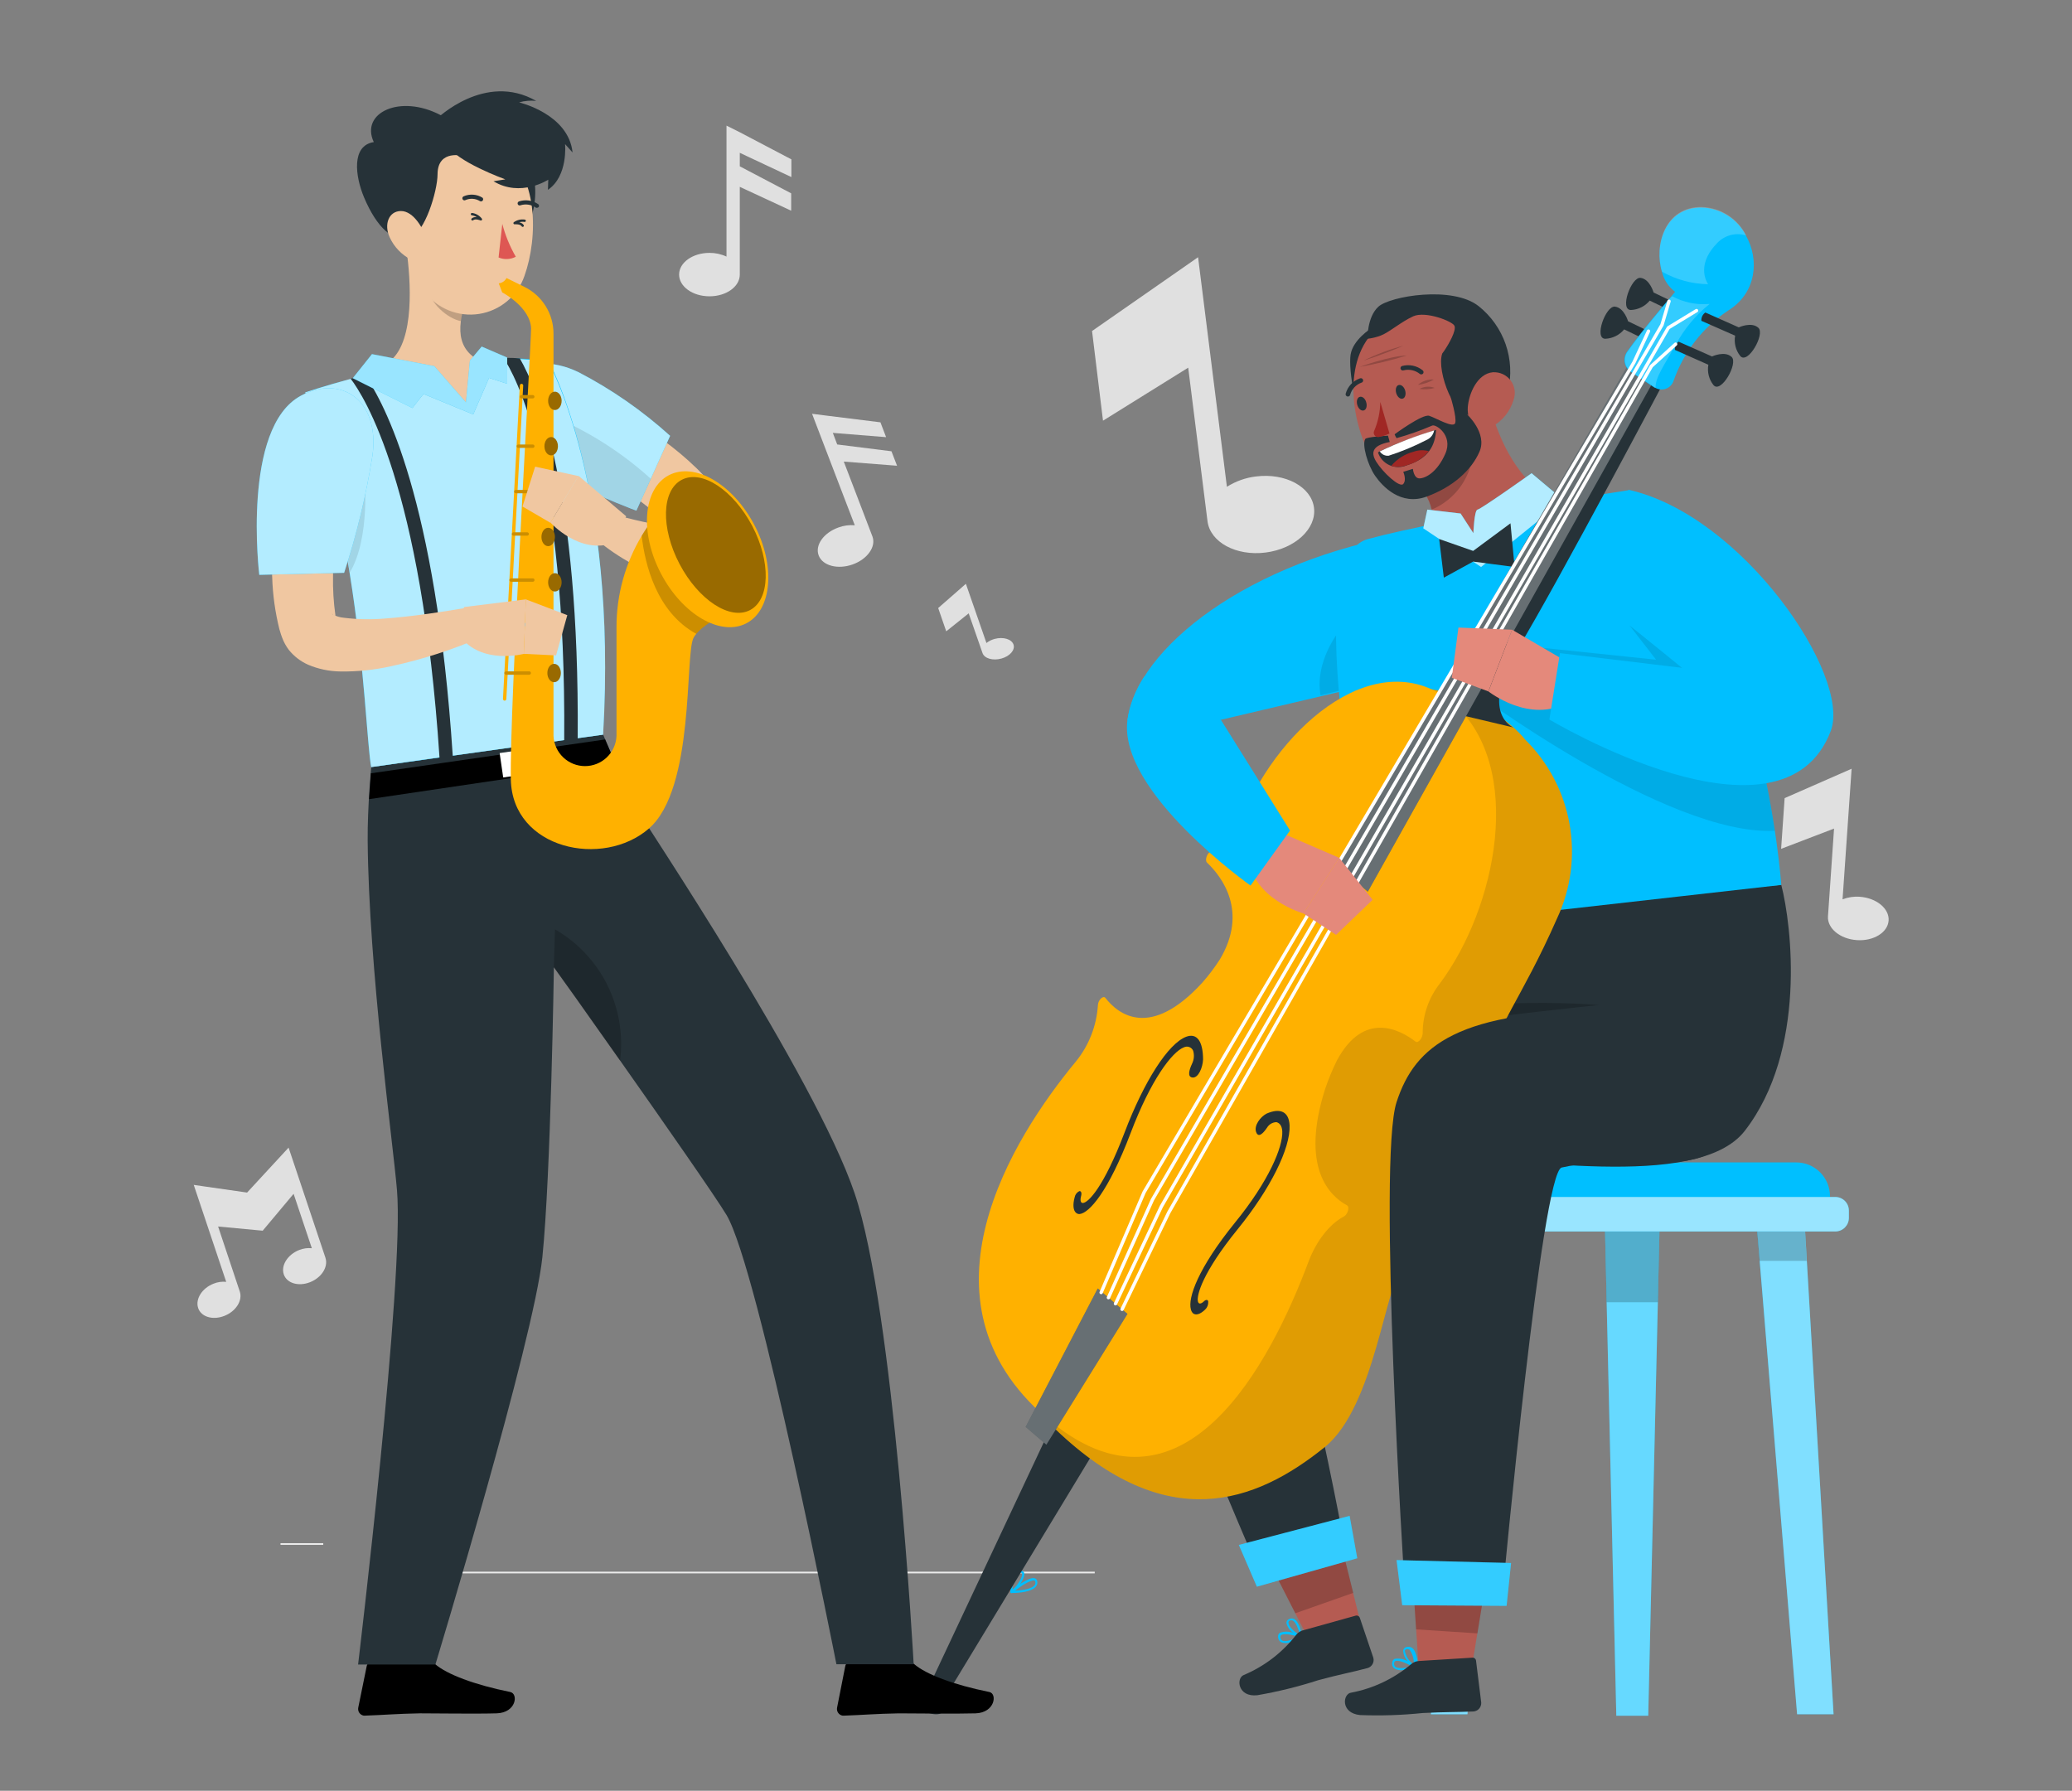 <?xml version="1.0" encoding="UTF-8"?> <svg xmlns="http://www.w3.org/2000/svg" width="140" height="121" viewBox="0 0 140 121" fill="none"><rect x="0" y="0" width="140" height="121" fill="#808080" stroke="none"/><g clip-path="url(#clip0_37_8077)"><path d="M21.841 104.271H18.953V104.385H21.841V104.271Z" fill="#EBEBEB"></path><path d="M73.969 106.197H31.229V106.311H73.969V106.197Z" fill="#EBEBEB"></path><path d="M21.993 84.995L20.344 80.066L19.499 77.543L18.986 78.099L16.696 80.58L13.829 80.169L13.09 80.061L14.013 82.815L15.284 86.613C14.995 86.583 14.704 86.625 14.432 86.735C13.655 87.037 13.188 87.77 13.387 88.378C13.587 88.986 14.383 89.218 15.16 88.913C15.938 88.608 16.403 87.878 16.203 87.27L14.737 82.874L17.75 83.157L19.838 80.665L21.07 84.341C20.781 84.312 20.49 84.353 20.218 84.46C19.44 84.765 18.973 85.498 19.173 86.103C19.373 86.709 20.168 86.944 20.946 86.638C21.724 86.333 22.191 85.603 21.991 84.995H21.993Z" fill="#E0E0E0"></path><path d="M53.472 11.964V10.768L50 8.944L49.088 8.487V17.338C48.728 17.169 48.335 17.084 47.938 17.087C46.802 17.087 45.885 17.744 45.885 18.552C45.885 19.36 46.797 20.021 47.938 20.021C49.078 20.021 49.986 19.364 49.986 18.556V12.625L53.458 14.236V13.063L49.986 11.238V10.326L53.472 11.964Z" fill="#E0E0E0"></path><path d="M63.391 41.084L64.874 39.788L65.262 39.446L66.652 43.447C66.81 43.321 66.997 43.227 67.2 43.172C67.78 43.014 68.352 43.183 68.479 43.548C68.606 43.913 68.236 44.341 67.663 44.498C67.091 44.656 66.513 44.498 66.385 44.123L65.452 41.444L63.934 42.658L63.391 41.084Z" fill="#E0E0E0"></path><path d="M120.583 53.928L124.173 52.355L125.109 51.944L124.497 60.767C124.867 60.624 125.265 60.564 125.661 60.594C126.792 60.676 127.664 61.393 127.609 62.2C127.554 63.008 126.591 63.601 125.46 63.523C124.329 63.446 123.457 62.725 123.512 61.917L123.922 55.986L120.346 57.355L120.583 53.928Z" fill="#E0E0E0"></path><path d="M73.787 22.366L79.472 18.41L80.951 17.379L82.899 32.892C83.494 32.516 84.166 32.277 84.865 32.194C86.85 31.943 88.606 32.892 88.784 34.31C88.962 35.729 87.498 37.084 85.508 37.335C83.519 37.586 81.772 36.637 81.589 35.223L80.284 24.843L74.527 28.425L73.787 22.366Z" fill="#E0E0E0"></path><path d="M68.345 107.637C68.852 107.637 69.742 107.564 70.011 107.18C70.05 107.128 70.077 107.066 70.088 107.001C70.099 106.936 70.094 106.869 70.075 106.806C70.065 106.767 70.045 106.731 70.017 106.702C69.989 106.673 69.954 106.653 69.915 106.642C69.504 106.514 68.418 107.39 68.295 107.491C68.284 107.501 68.275 107.514 68.272 107.528C68.267 107.543 68.268 107.558 68.272 107.573C68.275 107.59 68.284 107.606 68.298 107.618C68.311 107.629 68.328 107.636 68.345 107.637ZM69.856 106.793H69.888C69.902 106.798 69.916 106.807 69.926 106.819C69.937 106.831 69.944 106.845 69.947 106.861C69.961 106.902 69.965 106.946 69.958 106.99C69.951 107.033 69.933 107.073 69.906 107.107C69.755 107.313 69.262 107.45 68.573 107.482C69.007 107.153 69.614 106.765 69.856 106.793Z" fill="#00BFFF"></path><path d="M68.347 107.638C68.355 107.642 68.365 107.644 68.374 107.644C68.383 107.644 68.393 107.642 68.401 107.638C68.73 107.396 69.314 106.593 69.195 106.269C69.163 106.196 69.09 106.11 68.89 106.128C68.816 106.136 68.746 106.159 68.681 106.195C68.617 106.231 68.561 106.28 68.516 106.338C68.308 106.723 68.229 107.164 68.287 107.597C68.287 107.61 68.291 107.622 68.299 107.633C68.306 107.644 68.316 107.652 68.328 107.656L68.347 107.638ZM68.976 106.269C69.04 106.269 69.054 106.306 69.058 106.32C69.131 106.516 68.748 107.136 68.42 107.437C68.384 107.086 68.457 106.733 68.629 106.425C68.662 106.382 68.704 106.346 68.751 106.319C68.798 106.292 68.85 106.275 68.903 106.269H68.976Z" fill="#00BFFF"></path><path d="M92.092 110.306L88.674 111.273L85.23 104.507L90.194 102.65L92.092 110.306Z" fill="#B55B52"></path><path opacity="0.2" d="M90.195 102.65L85.231 104.512L87.521 109.006L91.436 107.628L90.195 102.65Z" fill="black"></path><path d="M82.493 48.636C82.493 48.636 76.138 48.969 76.179 48.658C76.809 43.813 84.314 37.873 95.277 36.048L93.229 46.108L82.493 48.636Z" fill="#00BFFF"></path><path opacity="0.1" d="M91.459 46.422L90.487 42.64C90.487 42.64 88.808 44.707 89.228 46.984L91.459 46.422Z" fill="black"></path><path d="M87.991 110.607C87.991 110.607 87.991 110.607 87.991 110.63H87.964C87.717 110.77 87.455 110.881 87.184 110.963C86.983 111.04 86.76 111.04 86.559 110.963C86.493 110.924 86.44 110.868 86.405 110.802C86.37 110.735 86.353 110.66 86.358 110.584C86.353 110.536 86.361 110.488 86.38 110.444C86.399 110.401 86.429 110.362 86.467 110.333C86.761 110.221 87.086 110.221 87.38 110.333C87.156 110.176 86.995 109.945 86.924 109.681C86.918 109.617 86.934 109.554 86.97 109.502C87.006 109.449 87.059 109.411 87.12 109.393C87.169 109.369 87.224 109.356 87.279 109.356C87.335 109.356 87.389 109.369 87.439 109.393C87.827 109.603 87.978 110.502 87.991 110.548H88.046C88.047 110.555 88.047 110.563 88.045 110.571C88.043 110.578 88.039 110.585 88.034 110.591C88.028 110.597 88.022 110.601 88.014 110.604C88.007 110.607 87.999 110.608 87.991 110.607ZM87.754 110.429H87.827C87.749 110.137 87.59 109.653 87.371 109.516C87.345 109.5 87.317 109.49 87.287 109.486C87.257 109.482 87.226 109.485 87.197 109.494H87.165C87.065 109.535 87.051 109.594 87.056 109.64C87.07 109.895 87.439 110.256 87.754 110.429ZM87.754 110.593C87.334 110.465 86.746 110.347 86.568 110.484C86.549 110.498 86.534 110.516 86.524 110.538C86.515 110.56 86.511 110.583 86.513 110.607C86.51 110.654 86.52 110.702 86.542 110.744C86.564 110.787 86.596 110.823 86.636 110.849C86.81 110.949 87.22 110.853 87.754 110.593Z" fill="#00BFFF"></path><path d="M88.125 110.137L91.592 109.17C91.65 109.152 91.712 109.158 91.765 109.185C91.819 109.212 91.86 109.259 91.88 109.316L92.792 112.012C92.832 112.156 92.813 112.31 92.741 112.44C92.668 112.571 92.547 112.668 92.404 112.71C91.191 113.03 90.579 113.121 89.065 113.531C87.721 113.965 86.349 114.304 84.958 114.544C83.622 114.695 83.508 113.372 84.046 113.176C85.447 112.585 86.671 111.642 87.6 110.438C87.736 110.281 87.921 110.175 88.125 110.137Z" fill="#263238"></path><path d="M108.412 81.603L108.553 87.817L109.21 115.931H111.368L112.021 87.817L112.162 81.603H108.412Z" fill="#00BFFF"></path><path opacity="0.4" d="M108.412 81.603L108.553 87.817L109.21 115.931H111.368L112.021 87.817L112.162 81.603H108.412Z" fill="white"></path><path opacity="0.2" d="M108.412 81.603L108.553 87.991H112.021L112.162 81.603H108.412Z" fill="black"></path><path d="M96.682 115.831L98.68 82.042H101.938L99.145 115.831H96.682Z" fill="#00BFFF"></path><path opacity="0.5" d="M99.154 115.831H96.686L98.497 85.076L98.675 82.005H101.938L101.687 85.076L99.154 115.831Z" fill="white"></path><path opacity="0.2" d="M101.938 82.005L101.687 85.195H98.497L98.675 82.005H101.938Z" fill="black"></path><path d="M121.427 115.831L118.635 82.042H121.897L123.891 115.831H121.427Z" fill="#00BFFF"></path><path opacity="0.5" d="M121.425 115.831L118.888 85.076L118.637 82.005H121.899L122.077 85.076L123.889 115.831H121.425Z" fill="white"></path><path opacity="0.2" d="M118.636 82.005L118.887 85.195H122.076L121.898 82.005H118.636Z" fill="black"></path><path d="M121.367 78.543H99.217C98.612 78.543 98.031 78.783 97.604 79.211C97.176 79.638 96.936 80.219 96.936 80.824V83.21H123.648V80.824C123.648 80.219 123.408 79.638 122.98 79.211C122.552 78.783 121.972 78.543 121.367 78.543Z" fill="#00BFFF"></path><path d="M96.568 80.878H124.007C124.513 80.878 124.924 81.288 124.924 81.795V82.292C124.924 82.799 124.513 83.209 124.007 83.209H96.568C96.062 83.209 95.651 82.799 95.651 82.292V81.795C95.651 81.288 96.062 80.878 96.568 80.878Z" fill="#00BFFF"></path><path opacity="0.6" d="M96.568 80.878H124.007C124.513 80.878 124.924 81.288 124.924 81.795V82.292C124.924 82.799 124.513 83.209 124.007 83.209H96.568C96.062 83.209 95.651 82.799 95.651 82.292V81.795C95.651 81.288 96.062 80.878 96.568 80.878Z" fill="white"></path><path d="M120.358 59.794L98.974 61.273L98.846 68.614C98.413 68.769 97.984 68.91 97.555 69.047V78.318C102.072 78.012 114.632 80.599 117.89 76.411C122.087 70.991 121.061 62.527 120.358 59.794Z" fill="#263238"></path><path d="M85.351 106.825L90.986 105.169C90.986 105.169 87.619 86.176 84.206 79.588C84.462 79.505 84.804 79.396 85.224 79.273C85.976 79.045 86.975 78.762 88.157 78.433C96.369 76.152 112.949 71.904 112.949 71.904L105.362 64.828C105.362 64.828 75.154 69.436 74.525 77.379C74.228 81.221 85.351 106.825 85.351 106.825Z" fill="#263238"></path><path d="M91.707 105.291L84.923 107.212L83.705 104.388L91.192 102.426L91.707 105.291Z" fill="#00BFFF"></path><path opacity="0.2" d="M85.219 79.272C85.972 79.044 86.971 78.761 88.153 78.432C87.916 76.502 87.911 74.285 88.842 73.158C90.689 70.904 95.444 69.586 98.149 69.107C100.43 68.705 108.018 67.911 108.018 67.911C108.018 67.911 98.149 66.967 88.062 69.91C83.079 71.365 84.047 76.238 85.219 79.272Z" fill="black"></path><path opacity="0.2" d="M91.707 105.291L84.923 107.212L83.705 104.388L91.192 102.426L91.707 105.291Z" fill="white"></path><path d="M120.355 59.795C120.355 59.795 119.169 41.792 110.035 33.123C110.035 33.123 97.667 34.994 92.415 36.427C87.164 37.859 93.227 62.857 93.227 62.857L120.355 59.795Z" fill="#00BFFF"></path><path d="M104.67 33.717L99.61 36.91L96.594 35.669C96.776 35.288 96.826 34.858 96.736 34.446C96.567 33.682 96.128 33.005 95.499 32.539L99.209 28.488L100.527 27.051C101.257 29.537 102.188 31.946 104.67 33.717Z" fill="#B55B52"></path><path opacity="0.2" d="M96.737 34.433C96.569 33.669 96.129 32.992 95.501 32.526L99.21 28.475C99.662 29.594 99.656 30.846 99.194 31.96C98.731 33.075 97.849 33.963 96.737 34.433Z" fill="black"></path><path d="M92.665 22.173C92.665 22.173 91.411 22.944 91.256 23.966C91.101 24.988 91.598 28.387 92.624 28.419C93.651 28.451 95.909 26.635 95.654 25.481C95.398 24.326 92.665 22.173 92.665 22.173Z" fill="#263238"></path><path d="M100.216 24.223C100.781 27.198 101.096 29.241 99.623 31.012C96.689 34.534 94.148 33.59 92.642 30.889C91.273 28.461 90.598 24.004 93.335 21.951C96.073 19.898 99.65 21.262 100.216 24.223Z" fill="#B55B52"></path><path opacity="0.2" d="M95.803 26.006C95.951 25.878 96.123 25.78 96.308 25.718C96.494 25.656 96.69 25.631 96.885 25.645C96.552 25.836 96.184 25.958 95.803 26.006Z" fill="black"></path><path opacity="0.2" d="M95.906 26.28C96.063 26.193 96.237 26.142 96.416 26.131C96.595 26.119 96.774 26.146 96.941 26.211C96.605 26.307 96.252 26.33 95.906 26.28Z" fill="black"></path><path opacity="0.2" d="M92.141 24.363C93 23.938 93.901 23.602 94.828 23.359C93.355 23.998 92.141 24.363 92.141 24.363Z" fill="black"></path><path opacity="0.2" d="M91.861 24.793C91.861 24.793 93.919 24.044 95.055 24.021C94.008 24.346 92.941 24.604 91.861 24.793Z" fill="black"></path><path d="M94.945 26.394C95.013 26.645 94.945 26.891 94.771 26.937C94.598 26.982 94.411 26.809 94.338 26.558C94.265 26.307 94.338 26.056 94.511 26.015C94.684 25.974 94.871 26.138 94.945 26.394Z" fill="#263238"></path><path d="M92.314 27.192C92.387 27.447 92.314 27.689 92.14 27.735C91.967 27.78 91.78 27.611 91.707 27.356C91.634 27.1 91.707 26.859 91.88 26.813C92.054 26.767 92.254 26.941 92.314 27.192Z" fill="#263238"></path><path d="M96.092 25.285C96.116 25.274 96.138 25.259 96.156 25.239C96.18 25.206 96.19 25.164 96.184 25.123C96.178 25.082 96.156 25.046 96.124 25.02C95.931 24.865 95.703 24.758 95.46 24.708C95.218 24.658 94.966 24.666 94.728 24.733C94.709 24.739 94.691 24.75 94.676 24.763C94.661 24.777 94.649 24.793 94.641 24.812C94.632 24.83 94.627 24.85 94.627 24.87C94.626 24.89 94.629 24.91 94.636 24.929C94.65 24.968 94.678 24.999 94.715 25.017C94.752 25.035 94.794 25.038 94.833 25.025C95.023 24.976 95.222 24.973 95.413 25.015C95.605 25.057 95.784 25.143 95.937 25.267C95.959 25.283 95.985 25.293 96.012 25.296C96.039 25.299 96.067 25.295 96.092 25.285Z" fill="#263238"></path><path d="M91.123 26.786C91.146 26.779 91.168 26.767 91.186 26.749C91.203 26.732 91.216 26.71 91.223 26.686C91.274 26.498 91.37 26.325 91.501 26.181C91.633 26.038 91.797 25.927 91.98 25.86C92.001 25.856 92.021 25.847 92.039 25.835C92.057 25.823 92.072 25.807 92.083 25.788C92.094 25.77 92.101 25.75 92.104 25.728C92.107 25.707 92.105 25.685 92.099 25.664C92.093 25.644 92.083 25.624 92.069 25.608C92.055 25.591 92.038 25.578 92.019 25.569C91.999 25.559 91.978 25.554 91.957 25.553C91.935 25.552 91.914 25.556 91.894 25.564C91.661 25.645 91.451 25.78 91.283 25.96C91.115 26.14 90.992 26.357 90.926 26.595C90.918 26.622 90.918 26.65 90.925 26.678C90.932 26.705 90.947 26.73 90.967 26.75C90.987 26.769 91.012 26.783 91.039 26.79C91.067 26.796 91.096 26.795 91.123 26.786Z" fill="#263238"></path><path d="M93.105 30.568C93.105 30.568 94.081 29.988 97.033 29.044C96.974 30.043 96.577 30.974 95.044 31.444C94.86 31.522 94.662 31.561 94.462 31.559C94.262 31.557 94.065 31.513 93.882 31.431C93.7 31.349 93.537 31.229 93.403 31.081C93.269 30.932 93.168 30.758 93.105 30.568Z" fill="#263238"></path><path d="M95.51 30.523C94.919 30.676 94.39 31.011 94 31.481C94.339 31.577 94.7 31.564 95.031 31.444C95.624 31.294 96.153 30.958 96.541 30.486C96.202 30.39 95.841 30.403 95.51 30.523Z" fill="#A02724"></path><path d="M93.228 30.5C93.291 30.6 93.381 30.68 93.487 30.732C93.594 30.783 93.712 30.804 93.83 30.792C94.706 30.51 95.558 30.156 96.376 29.733C96.51 29.678 96.629 29.589 96.721 29.476C96.812 29.363 96.874 29.229 96.9 29.085C95.642 29.462 94.414 29.935 93.228 30.5Z" fill="white"></path><path d="M93.134 20.723C93.91 20.011 98.153 19.285 99.914 20.691C100.752 21.359 101.383 22.251 101.734 23.264C102.084 24.277 102.14 25.369 101.894 26.412C101.157 26.981 100.381 27.497 99.572 27.959C98.372 28.616 97.022 25.057 97.45 23.884C97.491 23.821 97.535 23.76 97.583 23.702C97.911 23.218 98.408 22.333 98.276 22.018C98.144 21.703 96.314 21.001 95.493 21.37C94.672 21.74 93.823 22.484 93.289 22.675C93.003 22.784 92.704 22.856 92.4 22.89C92.4 22.89 92.359 21.43 93.134 20.723Z" fill="#263238"></path><path d="M102.268 27.024C102.152 27.411 101.961 27.771 101.706 28.085C101.45 28.398 101.136 28.658 100.78 28.849C99.817 29.351 99.106 28.548 99.174 27.526C99.238 26.613 99.813 25.245 100.871 25.153C101.103 25.14 101.333 25.183 101.543 25.281C101.753 25.378 101.936 25.526 102.074 25.712C102.213 25.898 102.303 26.114 102.337 26.344C102.37 26.573 102.347 26.806 102.268 27.024Z" fill="#B55B52"></path><path d="M98.016 26.822C98.016 26.822 98.436 28.191 98.327 28.578C98.217 28.966 97.017 28.236 96.566 28.095C96.114 27.953 94.23 29.345 94.23 29.345C94.264 29.436 94.309 29.523 94.362 29.605C95.175 29.38 95.973 29.099 96.748 28.765C96.967 28.601 98.208 29.39 97.66 30.65C97.113 31.909 96.324 32.31 95.922 32.324C95.521 32.338 95.466 31.681 95.466 31.681L94.814 31.881C94.814 31.881 95.06 32.424 94.814 32.703C94.567 32.981 93.418 31.895 92.989 31.197C92.56 30.499 92.824 30.075 93.901 29.865L93.782 29.436C93.782 29.436 92.336 29.514 92.245 29.664C92.017 30.043 92.409 31.421 92.911 32.146C93.413 32.871 94.649 34.199 96.406 33.551C98.162 32.904 99.417 31.781 99.965 30.522C100.512 29.263 99.116 27.99 99.116 27.99L98.016 26.822Z" fill="#263238"></path><path d="M93.262 27.154L93.883 29.29C93.65 29.41 93.398 29.491 93.139 29.531C93.087 29.536 93.034 29.527 92.987 29.505C92.939 29.483 92.899 29.448 92.87 29.404C92.84 29.361 92.823 29.311 92.82 29.258C92.817 29.206 92.828 29.154 92.852 29.107C93.114 28.489 93.254 27.826 93.262 27.154Z" fill="#A02724"></path><path d="M105.652 33.799L103.485 31.974C103.485 31.974 100.059 34.41 99.835 34.433C99.612 34.456 99.552 36.025 99.552 36.025L98.69 34.697L96.441 34.433L96.167 35.697L100.073 38.311L105.652 33.799Z" fill="#00BFFF"></path><path opacity="0.7" d="M105.652 33.799L103.485 31.974C103.485 31.974 100.059 34.41 99.835 34.433C99.612 34.456 99.552 36.025 99.552 36.025L98.69 34.697L96.441 34.433L96.167 35.697L100.073 38.311L105.652 33.799Z" fill="white"></path><path d="M102.338 38.311L102.06 35.359L99.537 37.225L97.242 36.422L97.556 39.032L99.537 37.946L102.338 38.311Z" fill="#263238"></path><path opacity="0.1" d="M99.272 46.514C99.272 46.514 112.613 56.511 119.922 56.136C119.565 53.763 119.076 51.411 118.457 49.092C114.31 45.625 110.094 42.248 110.094 42.248L111.897 44.575L101.8 43.521L99.272 46.514Z" fill="black"></path><path d="M71.879 94.574L62.755 113.992C62.755 113.992 60.706 114.973 62.485 115.657C64.265 116.341 63.786 114.813 63.786 114.813L74.932 96.417L71.879 94.574Z" fill="#263238"></path><path d="M91.562 46.678C99.496 45.209 103.041 49.963 103.041 49.963C104.61 51.507 105.662 53.501 106.049 55.669C106.436 57.836 106.141 60.07 105.203 62.063C102.776 67.583 100.887 69.618 100.915 71.548C100.942 73.478 97.055 71.37 95.992 73.149C94.929 74.929 93.802 81.115 95.955 83.054C98.109 84.993 95.987 84.669 94.806 85.623C93.624 86.576 92.912 95.031 89.518 97.773C84.787 101.596 78.81 103.736 71.337 96.596C63.863 89.455 81.748 75.129 81.748 75.129L91.562 46.678Z" fill="#E09C03"></path><path d="M74.182 67.939C74.182 67.583 74.538 67.236 74.689 67.428C75.569 68.555 77.727 70.229 81.236 66.397C81.668 65.906 82.062 65.385 82.417 64.836C84.366 61.583 82.55 59.229 81.555 58.285C81.391 58.125 81.555 57.623 81.829 57.532H81.861C82.677 57.24 83.49 56.268 83.987 55.086C86.569 48.913 93.166 43.352 98.185 47.495C103.085 51.856 101.096 61.373 97.273 66.474C96.539 67.415 96.136 68.571 96.127 69.764V69.805C96.127 70.138 95.822 70.516 95.644 70.38C94.581 69.563 92.154 68.276 90.338 71.643C90.034 72.258 89.77 72.892 89.549 73.541C87.828 78.902 89.85 80.814 91.013 81.443C91.214 81.548 91.063 82.064 90.799 82.201C89.845 82.689 88.933 83.866 88.417 85.239C85.903 91.969 79.913 103.708 70.697 95.801C61.48 87.895 68.393 76.922 72.695 71.725C73.57 70.647 74.09 69.324 74.182 67.939Z" fill="#FFB100"></path><path d="M111.791 25.636L92.419 60.251L90.402 58.531L110.139 24.427L111.791 25.636Z" fill="#263238"></path><path d="M74.172 87.06L69.3 96.413L70.7 97.618L76.18 88.78L74.172 87.06Z" fill="#263238"></path><path d="M81.637 87.963C81.637 87.808 81.486 87.794 81.354 87.922C81.148 88.123 80.989 88.127 80.943 87.945C80.834 87.53 81.258 85.974 83.621 83.063C85.825 80.348 87.203 77.588 87.134 76.041C87.093 75.129 86.523 74.832 85.574 75.248C85.154 75.471 84.721 76.051 84.871 76.484C85.022 76.917 85.35 76.58 85.61 76.197C85.676 76.085 85.769 75.992 85.881 75.926C85.993 75.861 86.12 75.825 86.249 75.822C86.486 75.891 86.623 76.096 86.641 76.452C86.687 77.501 85.729 79.81 83.448 82.607C80.934 85.709 80.254 87.703 80.464 88.469C80.486 88.571 80.536 88.665 80.61 88.739C80.797 88.894 81.103 88.807 81.436 88.479C81.504 88.412 81.558 88.332 81.592 88.243C81.627 88.154 81.642 88.058 81.637 87.963Z" fill="#263238"></path><path d="M72.922 80.486C73.045 80.459 73.104 80.605 73.049 80.805C72.967 81.106 73.017 81.294 73.172 81.284C73.528 81.262 74.569 80.24 75.987 76.517C77.306 73.045 78.939 70.508 80.148 70.052C80.865 69.783 81.28 70.339 81.289 71.576C81.266 72.141 80.97 72.835 80.587 72.808C80.203 72.78 80.349 72.292 80.55 71.859C80.68 71.59 80.704 71.282 80.618 70.996C80.594 70.94 80.559 70.889 80.514 70.846C80.47 70.803 80.418 70.77 80.36 70.749C80.302 70.727 80.241 70.717 80.18 70.719C80.118 70.722 80.058 70.737 80.002 70.763C79.186 71.069 77.753 72.981 76.394 76.558C74.888 80.527 73.588 81.978 72.935 82.033C72.847 82.035 72.762 82.002 72.698 81.941C72.516 81.782 72.475 81.403 72.611 80.901C72.627 80.813 72.664 80.729 72.718 80.657C72.771 80.585 72.841 80.526 72.922 80.486Z" fill="#263238"></path><path opacity="0.3" d="M74.172 87.06L69.3 96.413L70.7 97.618L76.18 88.78L74.172 87.06Z" fill="white"></path><path d="M99.053 48.394L102.247 49.151C102.247 49.151 99.902 48.207 102.562 43.827C105.222 39.447 112.846 25.016 112.846 25.016L111.235 24.409L98.2 47.481L99.053 48.394Z" fill="#263238"></path><path opacity="0.3" d="M111.791 25.636L92.419 60.251L90.402 58.531L110.139 24.427L111.791 25.636Z" fill="white"></path><path d="M113.96 20.837L111.729 19.765C111.729 19.765 111.473 18.852 110.848 18.774C110.223 18.697 109.402 20.955 110.2 20.946C110.444 20.935 110.683 20.873 110.902 20.764C111.12 20.654 111.313 20.5 111.469 20.312L113.695 21.384C113.782 21.323 113.852 21.241 113.899 21.145C113.945 21.049 113.966 20.943 113.96 20.837Z" fill="#263238"></path><path d="M112.231 22.78L110.005 21.708C110.005 21.708 109.745 20.796 109.12 20.718C108.495 20.641 107.674 22.904 108.472 22.89C108.716 22.879 108.955 22.817 109.173 22.707C109.392 22.598 109.585 22.444 109.74 22.256L111.967 23.328C112.054 23.267 112.124 23.184 112.17 23.089C112.216 22.993 112.238 22.887 112.231 22.78Z" fill="#263238"></path><path d="M116.763 20.986C115.048 22.126 113.754 23.796 113.077 25.741C113.036 25.861 112.968 25.971 112.879 26.061C112.79 26.152 112.682 26.222 112.563 26.266C112.443 26.31 112.316 26.326 112.189 26.314C112.063 26.302 111.94 26.262 111.831 26.197H111.799L110.189 25.125C110.081 25.052 109.989 24.959 109.918 24.851C109.847 24.742 109.798 24.62 109.775 24.492C109.752 24.365 109.755 24.234 109.784 24.107C109.813 23.981 109.866 23.861 109.942 23.756C110.855 22.46 112.338 20.704 112.935 20.015C113.09 19.823 113.182 19.718 113.182 19.718C112.747 19.392 112.436 18.927 112.301 18.4C111.749 16.629 112.479 13.988 114.993 14.024C115.619 14.046 116.228 14.236 116.754 14.575C117.281 14.914 117.707 15.389 117.986 15.95C118.875 17.537 118.698 19.796 116.763 20.986Z" fill="#00BFFF"></path><path opacity="0.2" d="M115.518 20.536C114.579 21.285 113.803 22.216 113.236 23.274C112.447 24.674 111.831 25.528 111.868 26.194H111.836L110.225 25.122C110.117 25.049 110.025 24.956 109.954 24.848C109.883 24.739 109.835 24.617 109.812 24.489C109.789 24.362 109.792 24.231 109.82 24.104C109.849 23.978 109.903 23.858 109.979 23.753C110.891 22.457 112.374 20.701 112.972 20.012C113.75 20.434 114.636 20.617 115.518 20.536Z" fill="white"></path><path opacity="0.2" d="M117.982 15.909C117.621 15.797 117.234 15.794 116.871 15.902C116.507 16.011 116.185 16.224 115.943 16.516C114.538 18.008 115.414 19.203 115.414 19.203C114.321 19.186 113.25 18.896 112.298 18.359C111.746 16.589 112.476 13.947 114.989 13.984C115.616 14.005 116.224 14.195 116.751 14.534C117.278 14.873 117.703 15.348 117.982 15.909Z" fill="white"></path><path d="M115.226 21.116L117.484 22.12C117.484 22.12 118.351 21.718 118.812 22.152C119.273 22.585 118.086 24.666 117.58 24.05C117.43 23.859 117.322 23.638 117.263 23.402C117.204 23.166 117.195 22.921 117.238 22.681L114.957 21.677C114.949 21.569 114.97 21.46 115.017 21.361C115.064 21.263 115.136 21.178 115.226 21.116Z" fill="#263238"></path><path d="M113.417 23.086L115.676 24.085C115.676 24.085 116.542 23.684 117.003 24.117C117.464 24.55 116.278 26.631 115.771 26.015C115.621 25.824 115.513 25.603 115.454 25.367C115.395 25.131 115.387 24.886 115.429 24.646L113.171 23.643C113.159 23.536 113.176 23.429 113.219 23.331C113.262 23.233 113.331 23.149 113.417 23.086Z" fill="#263238"></path><path d="M114.631 20.987L112.728 22.146L78.474 81.517L75.371 88.091" stroke="white" stroke-width="0.228" stroke-linecap="round" stroke-linejoin="round"></path><path d="M112.771 20.354L112.297 21.95L77.869 81.061L74.894 87.681" stroke="white" stroke-width="0.228" stroke-linecap="round" stroke-linejoin="round"></path><path d="M74.402 87.334L77.304 80.558L110.404 24.482L111.385 22.374" stroke="white" stroke-width="0.228" stroke-linecap="round" stroke-linejoin="round"></path><path d="M75.816 88.469L78.969 81.932L111.581 24.742L113.219 23.254" stroke="white" stroke-width="0.228" stroke-linecap="round" stroke-linejoin="round"></path><path d="M99.376 113.089L95.853 112.628L95.352 105.054L100.648 105.305L99.376 113.089Z" fill="#B55B52"></path><path opacity="0.2" d="M100.648 105.305L95.347 105.063L95.684 110.095L99.827 110.365L100.648 105.305Z" fill="black"></path><path d="M109.031 68.254C109.031 68.254 119.342 72.816 117.887 75.499C115.286 80.308 110.961 77.675 105.518 78.889C104.177 79.185 101.558 107.34 101.558 107.34L94.892 106.961C94.892 106.961 93.067 78.414 94.363 74.468C95.613 70.635 98.496 68.254 109.031 68.254Z" fill="#263238"></path><path d="M101.798 108.507L94.745 108.462L94.362 105.414L102.1 105.61L101.798 108.507Z" fill="#00BFFF"></path><path opacity="0.2" d="M101.798 108.507L94.745 108.462L94.362 105.414L102.1 105.61L101.798 108.507Z" fill="white"></path><path d="M95.807 112.623H95.743C95.743 112.623 95.67 112.646 95.661 112.655C95.651 112.664 95.661 112.655 95.661 112.677H95.633C95.361 112.76 95.081 112.815 94.798 112.842C94.586 112.879 94.368 112.835 94.187 112.719C94.131 112.669 94.09 112.604 94.07 112.532C94.05 112.46 94.051 112.384 94.073 112.313C94.078 112.265 94.095 112.219 94.123 112.18C94.151 112.14 94.189 112.109 94.233 112.089C94.539 112.035 94.855 112.094 95.122 112.253C94.93 112.056 94.818 111.794 94.808 111.519C94.819 111.454 94.851 111.395 94.9 111.351C94.949 111.307 95.011 111.281 95.077 111.277C95.138 111.265 95.202 111.267 95.263 111.281C95.324 111.295 95.382 111.322 95.433 111.359C95.77 111.646 95.82 112.554 95.82 112.609L95.807 112.623ZM95.464 112.436L95.528 112.472C95.548 112.125 95.453 111.78 95.259 111.491C95.237 111.471 95.211 111.455 95.183 111.445C95.155 111.435 95.125 111.43 95.095 111.432H95.054C94.949 111.455 94.926 111.505 94.921 111.551C94.992 111.901 95.184 112.214 95.464 112.436ZM95.419 112.595C95.031 112.381 94.484 112.139 94.278 112.24C94.257 112.25 94.24 112.266 94.226 112.285C94.213 112.304 94.204 112.326 94.201 112.349C94.19 112.395 94.19 112.444 94.202 112.49C94.214 112.536 94.237 112.578 94.269 112.614C94.433 112.75 94.853 112.741 95.419 112.595Z" fill="#00BFFF"></path><path d="M95.886 112.231L99.481 112.007C99.541 112.001 99.601 112.018 99.648 112.056C99.695 112.093 99.725 112.148 99.732 112.208L100.083 115.041C100.092 115.19 100.042 115.337 99.944 115.449C99.846 115.562 99.707 115.632 99.558 115.643C98.304 115.698 97.701 115.666 96.123 115.748C94.72 115.894 93.308 115.939 91.898 115.885C90.561 115.757 90.725 114.434 91.3 114.37C92.792 114.087 94.186 113.424 95.347 112.445C95.497 112.315 95.687 112.239 95.886 112.231Z" fill="#263238"></path><path d="M106.57 45.123L102.168 42.549L100.571 46.719C100.571 46.719 103.399 48.95 105.954 47.44L106.57 45.123Z" fill="#E4897B"></path><path d="M98.543 42.403L98.096 45.798L100.569 46.719L102.166 42.549L98.543 42.403Z" fill="#E4897B"></path><path d="M85.798 55.935L90.488 57.961L88.075 61.721C88.075 61.721 84.598 60.763 84.302 57.811L85.798 55.935Z" fill="#E4897B"></path><path d="M92.744 60.799L90.276 63.167L88.072 61.721L90.486 57.961L92.744 60.799Z" fill="#E4897B"></path><path d="M110.022 33.091C117.728 34.802 125.078 45.629 123.71 49.365C120.438 58.071 104.689 48.617 104.689 48.617L105.401 44.132L113.818 45.145L110.109 42.248L110.022 33.091Z" fill="#00BFFF"></path><path d="M77.314 45.711L82.492 48.635L87.164 56.118L84.495 59.836C84.495 59.836 75.544 53.508 76.178 48.658C76.339 47.605 76.727 46.6 77.314 45.711Z" fill="#00BFFF"></path><path d="M37.402 25.424C38.314 25.83 39.104 26.25 39.938 26.701C40.773 27.153 41.581 27.614 42.384 28.111C43.187 28.608 43.981 29.138 44.766 29.712C45.578 30.3 46.348 30.945 47.07 31.642C47.465 32.028 47.832 32.441 48.169 32.879C48.581 33.4 48.908 33.984 49.136 34.608C49.283 35.017 49.364 35.447 49.378 35.881C49.396 36.391 49.301 36.899 49.1 37.368C48.838 37.948 48.397 38.428 47.841 38.737C47.407 38.975 46.925 39.11 46.431 39.134C45.784 39.163 45.138 39.074 44.524 38.869C44.022 38.712 43.533 38.513 43.064 38.276C42.181 37.832 41.348 37.297 40.577 36.679L41.59 34.8C42.411 35.014 43.278 35.233 44.077 35.384C44.457 35.458 44.84 35.511 45.226 35.543C45.491 35.575 45.758 35.556 46.016 35.489C46.066 35.489 46.038 35.429 45.892 35.489C45.727 35.574 45.592 35.708 45.505 35.872C45.422 36.013 45.468 36.109 45.404 35.977C45.286 35.766 45.146 35.568 44.985 35.388C44.754 35.119 44.504 34.868 44.236 34.635C42.954 33.569 41.58 32.618 40.13 31.793C39.382 31.337 38.625 30.922 37.849 30.506C37.073 30.091 36.284 29.681 35.545 29.306L37.402 25.424Z" fill="#F0C7A1"></path><path d="M33.472 28.641C34.33 31.328 42.999 34.504 42.999 34.504L45.28 29.448C43.409 27.755 41.328 26.309 39.089 25.146C35.63 23.467 32.514 25.648 33.472 28.641Z" fill="#00BFFF"></path><path opacity="0.7" d="M33.472 28.641C34.33 31.328 42.999 34.504 42.999 34.504L45.28 29.448C43.409 27.755 41.328 26.309 39.089 25.146C35.63 23.467 32.514 25.648 33.472 28.641Z" fill="white"></path><path opacity="0.1" d="M33.605 28.959C34.194 27.823 35.508 27.403 37.867 28.352C40.098 29.357 42.158 30.705 43.971 32.349L42.999 34.493C42.999 34.493 34.942 31.587 33.605 28.959Z" fill="black"></path><path d="M28.884 112.277L25.051 112.337C24.988 112.337 24.927 112.359 24.878 112.399C24.829 112.439 24.795 112.494 24.782 112.556L24.207 115.38C24.195 115.44 24.194 115.501 24.206 115.561C24.217 115.621 24.241 115.678 24.275 115.728C24.309 115.779 24.353 115.822 24.404 115.856C24.455 115.889 24.512 115.912 24.572 115.923C24.607 115.927 24.642 115.927 24.677 115.923C25.918 115.882 26.821 115.795 28.377 115.768C29.335 115.768 32.232 115.809 33.56 115.768C34.888 115.727 35.038 114.435 34.472 114.326C32.032 113.833 30.188 113.126 29.399 112.442C29.254 112.324 29.07 112.265 28.884 112.277Z" fill="black"></path><path d="M61.214 112.278L57.382 112.338C57.319 112.338 57.259 112.361 57.211 112.4C57.163 112.44 57.13 112.495 57.117 112.557L56.56 115.381C56.548 115.441 56.548 115.503 56.559 115.563C56.571 115.623 56.595 115.68 56.63 115.731C56.664 115.781 56.709 115.825 56.76 115.858C56.812 115.891 56.87 115.913 56.93 115.924C56.963 115.928 56.997 115.928 57.03 115.924C58.271 115.883 59.175 115.796 60.73 115.769C61.693 115.769 64.59 115.81 65.913 115.769C67.237 115.727 67.392 114.436 66.849 114.327C64.403 113.834 62.56 113.127 61.771 112.443C61.694 112.379 61.605 112.332 61.509 112.304C61.413 112.276 61.313 112.267 61.214 112.278Z" fill="black"></path><path d="M24.195 112.47H29.419C29.419 112.47 36.071 90.543 36.646 84.949C37.221 79.356 37.426 65.331 37.426 65.331C37.428 65.34 37.428 65.349 37.426 65.358C37.654 65.659 39.63 68.433 41.898 71.659C44.872 75.879 48.353 80.871 49.088 82.093C51.246 85.698 56.515 112.452 56.515 112.452H61.735C61.735 112.452 60.421 88.503 57.738 80.61C55.056 72.718 43.476 55.481 42.974 54.568C42.331 53.386 40.752 49.636 40.752 49.636L25.085 51.831C25.085 51.831 24.825 54.481 24.843 56.799C24.916 65.495 26.559 77.248 26.823 80.41C27.334 86.405 24.195 112.47 24.195 112.47Z" fill="#263238"></path><path d="M37.056 24.374C37.056 24.374 41.737 32.728 40.747 49.641L25.08 51.831C24.624 49.444 24.519 37.514 20.627 26.514C22.311 25.948 24.03 25.49 25.773 25.145C27.971 24.712 30.192 24.407 32.425 24.233C33.97 24.159 35.519 24.207 37.056 24.374Z" fill="#00BFFF"></path><path opacity="0.7" d="M40.752 49.642L39.032 49.879L38.12 50.007L30.601 51.056L29.689 51.175L25.081 51.832C24.802 50.34 24.652 45.102 23.621 38.692C23.351 36.981 23.009 35.188 22.589 33.359C22.062 31.043 21.406 28.758 20.623 26.515C20.623 26.515 21.992 26.059 23.675 25.603C23.985 25.52 24.309 25.438 24.642 25.365C24.976 25.292 25.391 25.197 25.769 25.128C27.969 24.695 30.191 24.39 32.426 24.216C32.964 24.193 33.498 24.188 34.005 24.216C34.397 24.216 34.771 24.216 35.113 24.257C36.245 24.321 37.039 24.421 37.039 24.421C37.039 24.421 41.738 32.729 40.752 49.642Z" fill="white"></path><path opacity="0.1" d="M31.977 28.001L32.383 25.044L34.272 25.93L33.044 25.533L31.977 28.001Z" fill="black"></path><path opacity="0.1" d="M31.974 28.001L28.858 25.706L27.863 27.573L28.611 26.619L31.974 28.001Z" fill="black"></path><path opacity="0.1" d="M23.639 38.677C23.365 36.966 23.027 35.173 22.607 33.344C23.111 32.715 23.829 32.296 24.624 32.166C24.624 32.166 25.048 36.318 23.639 38.677Z" fill="black"></path><path opacity="0.2" d="M37.424 65.34C37.426 65.349 37.426 65.359 37.424 65.368C37.652 65.669 39.627 68.443 41.895 71.668C42.121 69.92 41.824 68.144 41.041 66.565C40.258 64.986 39.025 63.673 37.497 62.794L37.424 65.34Z" fill="black"></path><path d="M30.635 51.506L29.723 51.561L29.695 51.173C28.486 32.81 24.586 26.751 23.691 25.587C24.002 25.505 24.326 25.423 24.659 25.35C25.973 27.225 29.454 33.713 30.59 51.055C30.617 51.205 30.626 51.374 30.635 51.506Z" fill="#263238"></path><path d="M39.034 49.879C39.034 50.107 39.034 50.335 39.034 50.568H38.122C38.122 50.385 38.122 50.203 38.122 50.02C38.268 31.547 34.778 25.301 34.016 24.179C34.408 24.179 34.782 24.179 35.124 24.22C36.356 26.36 39.157 33.126 39.034 49.879Z" fill="#263238"></path><path d="M25.06 52.251L40.887 49.965L41.562 51.534L24.941 53.998L25.06 52.251Z" fill="black"></path><path d="M23.054 29.968C22.881 31.944 22.721 33.983 22.598 35.963C22.543 36.958 22.507 37.948 22.502 38.915C22.484 39.801 22.538 40.688 22.662 41.566V41.68C22.662 41.707 22.689 41.789 22.662 41.73C22.632 41.671 22.595 41.616 22.552 41.566C22.47 41.474 22.407 41.47 22.457 41.502C22.703 41.64 22.978 41.722 23.26 41.744C24.166 41.855 25.082 41.872 25.992 41.794C27.918 41.653 29.939 41.338 31.924 41L32.572 43.035C30.602 43.896 28.55 44.558 26.449 45.01C25.317 45.267 24.16 45.388 23 45.371C22.25 45.362 21.509 45.207 20.819 44.915C20.312 44.69 19.866 44.347 19.518 43.915C19.326 43.661 19.172 43.38 19.062 43.081C18.989 42.898 18.985 42.857 18.953 42.761L18.875 42.506C18.593 41.367 18.431 40.202 18.392 39.029C18.328 37.939 18.323 36.876 18.341 35.813C18.382 33.687 18.524 31.62 18.77 29.507L23.054 29.968Z" fill="#F0C7A1"></path><path d="M20.329 26.738C16.309 28.887 17.518 38.842 17.518 38.842L23.253 38.705C24.101 36.115 24.741 33.462 25.169 30.771C25.676 26.984 22.998 25.31 20.329 26.738Z" fill="#00BFFF"></path><path opacity="0.7" d="M20.329 26.738C16.309 28.887 17.518 38.842 17.518 38.842L23.253 38.705C24.101 36.115 24.741 33.462 25.169 30.771C25.676 26.984 22.998 25.31 20.329 26.738Z" fill="white"></path><path d="M36.275 50.519L33.76 50.885L34 52.533L36.515 52.167L36.275 50.519Z" fill="white"></path><path d="M27.454 16.805C27.774 18.986 28.006 22.96 26.428 24.329C28.453 25.309 29.918 25.971 31.597 27.632C32.286 26.336 33.139 24.652 33.139 24.652C30.758 23.964 30.904 22.18 31.405 20.523L27.454 16.805Z" fill="#F0C7A1"></path><path opacity="0.2" d="M29.066 18.324L31.407 20.519C31.282 20.904 31.193 21.299 31.142 21.7C30.23 21.523 29.011 20.455 28.961 19.483C28.928 19.094 28.964 18.701 29.066 18.324Z" fill="black"></path><path d="M23.836 25.552L25.132 23.927L29.347 24.74L31.483 27.19L31.752 24.361L32.546 23.416L34.27 24.16V25.93L33.043 25.534L31.975 28.002L28.613 26.619L27.864 27.573L23.836 25.552Z" fill="#00BFFF"></path><path opacity="0.6" d="M23.836 25.552L25.132 23.927L29.347 24.74L31.483 27.19L31.752 24.361L32.546 23.416L34.27 24.16V25.93L33.043 25.534L31.975 28.002L28.613 26.619L27.864 27.573L23.836 25.552Z" fill="white"></path><path d="M35.419 10.687C36.669 11.713 36.381 15.934 34.337 16.308C32.293 16.682 33.055 8.743 35.419 10.687Z" fill="#263238"></path><path d="M27.76 13.274C27.614 16.244 27.377 17.968 28.672 19.698C29.093 20.263 29.66 20.703 30.313 20.97C30.965 21.237 31.679 21.32 32.375 21.211C33.072 21.102 33.725 20.805 34.265 20.352C34.805 19.898 35.211 19.306 35.438 18.639C36.351 16.084 36.442 11.654 33.705 10.062C33.121 9.707 32.454 9.511 31.771 9.494C31.088 9.477 30.413 9.638 29.811 9.963C29.21 10.288 28.705 10.764 28.345 11.345C27.985 11.926 27.783 12.591 27.76 13.274Z" fill="#F0C7A1"></path><path d="M31.347 10.55L31.826 8.045C31.128 8.175 30.406 8.081 29.764 7.776C27.027 6.338 24.326 7.625 25.256 9.601C23.728 9.838 23.997 11.914 24.604 13.351C25.448 15.349 26.602 16.49 27.738 15.979C28.683 15.787 29.564 12.918 29.564 11.768C29.577 10.043 31.347 10.55 31.347 10.55Z" fill="#263238"></path><path d="M26.325 16.025C26.63 16.696 27.159 17.241 27.821 17.567C28.665 17.955 29.085 17.188 28.852 16.276C28.638 15.455 27.94 14.259 27.096 14.259C26.252 14.259 25.937 15.181 26.325 16.025Z" fill="#F0C7A1"></path><path d="M33.938 15.131C34.144 15.907 34.45 16.652 34.851 17.348C34.673 17.442 34.476 17.494 34.275 17.503C34.074 17.512 33.873 17.476 33.688 17.398L33.938 15.131Z" fill="#DE5753"></path><path d="M31.296 13.507C31.276 13.492 31.26 13.471 31.25 13.448C31.236 13.414 31.237 13.375 31.252 13.341C31.266 13.307 31.293 13.28 31.328 13.265C31.532 13.176 31.756 13.138 31.978 13.155C32.201 13.171 32.416 13.242 32.605 13.361C32.629 13.386 32.643 13.418 32.646 13.452C32.648 13.487 32.638 13.521 32.618 13.548C32.598 13.576 32.569 13.596 32.535 13.604C32.502 13.613 32.467 13.609 32.436 13.594C32.288 13.501 32.12 13.445 31.945 13.434C31.771 13.421 31.596 13.453 31.437 13.525C31.414 13.536 31.389 13.54 31.364 13.537C31.339 13.534 31.315 13.524 31.296 13.507Z" fill="#263238"></path><path d="M36.335 14.026C36.314 14.037 36.291 14.043 36.268 14.043C36.245 14.043 36.222 14.037 36.202 14.026C36.053 13.923 35.882 13.856 35.702 13.829C35.523 13.802 35.34 13.817 35.167 13.871C35.15 13.879 35.132 13.883 35.114 13.883C35.095 13.883 35.077 13.88 35.06 13.873C35.043 13.866 35.027 13.856 35.014 13.843C35.001 13.83 34.991 13.815 34.984 13.798C34.977 13.781 34.973 13.762 34.973 13.743C34.972 13.724 34.976 13.706 34.983 13.688C34.991 13.671 35.001 13.655 35.015 13.642C35.028 13.629 35.044 13.618 35.062 13.611C35.277 13.539 35.506 13.518 35.73 13.548C35.955 13.579 36.17 13.662 36.357 13.789C36.388 13.81 36.409 13.842 36.417 13.879C36.425 13.915 36.418 13.953 36.398 13.985C36.382 14.005 36.36 14.02 36.335 14.026Z" fill="#263238"></path><path d="M29.508 8.031C29.508 8.031 32.765 4.838 36.228 6.818C35.841 6.777 35.449 6.811 35.074 6.918C35.074 6.918 38.414 7.694 38.687 10.303L38.181 9.738C38.181 9.738 38.395 11.896 37.022 12.826L37.045 12.142C37.045 12.142 35.179 13.36 33.345 12.247L34.143 12.119C34.143 12.119 30.758 10.906 30.197 9.756C29.904 9.208 29.673 8.63 29.508 8.031Z" fill="#263238"></path><path d="M31.891 14.469C32.13 14.502 32.346 14.628 32.493 14.82C32.493 14.82 32.105 14.656 31.923 14.82" stroke="#263238" stroke-width="0.16" stroke-linecap="round" stroke-linejoin="round"></path><path d="M35.449 14.917C35.211 14.881 34.967 14.938 34.77 15.076C34.77 15.076 35.189 15.035 35.317 15.25" stroke="#263238" stroke-width="0.16" stroke-linecap="round" stroke-linejoin="round"></path><path d="M50.379 40.854C50.379 40.854 47.897 41.789 47.044 42.83C46.973 42.91 46.912 42.999 46.862 43.094C46.264 44.235 46.962 53.268 43.851 55.978C40.739 58.688 34.616 57.384 34.516 52.671C34.416 47.958 35.885 23.207 35.885 22.203C35.839 20.747 33.932 19.757 33.932 19.757L33.699 19.146C33.81 19.134 33.915 19.094 34.007 19.032C34.098 18.969 34.173 18.884 34.224 18.786L35.433 19.383C36.023 19.673 36.52 20.123 36.868 20.681C37.215 21.239 37.399 21.883 37.399 22.541V49.733C37.425 50.28 37.66 50.797 38.056 51.175C38.453 51.553 38.98 51.765 39.528 51.765C40.076 51.765 40.603 51.553 40.999 51.175C41.395 50.797 41.631 50.28 41.656 49.733V42.355C41.655 40.187 42.245 38.059 43.362 36.2C43.892 35.319 44.532 34.509 45.27 33.791L45.361 33.705L45.466 33.595L45.58 33.769L50.379 40.854Z" fill="#FFB100"></path><path opacity="0.2" d="M50.383 40.854C50.383 40.854 47.902 41.789 47.048 42.829C44.352 41.356 43.576 38.121 43.357 36.2C43.886 35.318 44.528 34.509 45.264 33.791L45.356 33.705C45.43 33.72 45.504 33.742 45.575 33.769L50.383 40.854Z" fill="black"></path><path d="M50.964 35.461C52.41 38.199 52.178 41.201 50.435 42.113C48.692 43.026 46.114 41.525 44.663 38.764C43.213 36.004 43.45 33.025 45.188 32.112C46.926 31.2 49.513 32.701 50.964 35.461Z" fill="#FFB100"></path><path opacity="0.4" d="M50.824 35.533C52.097 37.965 52.033 40.511 50.678 41.223C49.323 41.934 47.192 40.538 45.914 38.107C44.637 35.675 44.701 33.124 46.07 32.417C47.438 31.71 49.546 33.124 50.824 35.533Z" fill="black"></path><path d="M37.948 27.084C37.948 27.427 37.747 27.705 37.491 27.705C37.236 27.705 37.035 27.427 37.035 27.084C37.035 26.742 37.24 26.464 37.491 26.464C37.742 26.464 37.948 26.738 37.948 27.084Z" fill="#996A00"></path><path d="M37.698 30.15C37.698 30.492 37.497 30.771 37.241 30.771C36.986 30.771 36.785 30.492 36.785 30.15C36.785 29.808 36.99 29.53 37.241 29.53C37.492 29.53 37.698 29.808 37.698 30.15Z" fill="#996A00"></path><path d="M37.948 33.216C37.948 33.558 37.747 33.837 37.491 33.837C37.236 33.837 37.035 33.558 37.035 33.216C37.035 32.874 37.24 32.596 37.491 32.596C37.742 32.596 37.948 32.874 37.948 33.216Z" fill="#00BFFF"></path><path opacity="0.2" d="M37.948 33.216C37.948 33.558 37.747 33.837 37.491 33.837C37.236 33.837 37.035 33.558 37.035 33.216C37.035 32.874 37.24 32.596 37.491 32.596C37.742 32.596 37.948 32.874 37.948 33.216Z" fill="black"></path><path d="M37.496 36.282C37.496 36.624 37.296 36.903 37.04 36.903C36.785 36.903 36.584 36.624 36.584 36.282C36.584 35.94 36.785 35.662 37.04 35.662C37.296 35.662 37.496 35.94 37.496 36.282Z" fill="#996A00"></path><path d="M37.948 39.348C37.948 39.69 37.747 39.968 37.491 39.968C37.236 39.968 37.035 39.69 37.035 39.348C37.035 39.006 37.24 38.727 37.491 38.727C37.742 38.727 37.948 39.006 37.948 39.348Z" fill="#996A00"></path><path d="M37.452 42.409C37.452 42.756 37.246 43.03 36.995 43.03C36.744 43.03 36.539 42.756 36.539 42.409C36.539 42.063 36.744 41.794 36.995 41.794C37.246 41.794 37.452 42.067 37.452 42.409Z" fill="#00BFFF"></path><path opacity="0.2" d="M37.452 42.409C37.452 42.756 37.246 43.03 36.995 43.03C36.744 43.03 36.539 42.756 36.539 42.409C36.539 42.063 36.744 41.794 36.995 41.794C37.246 41.794 37.452 42.067 37.452 42.409Z" fill="black"></path><path d="M37.897 45.475C37.897 45.818 37.696 46.096 37.441 46.096C37.185 46.096 36.984 45.818 36.984 45.475C36.984 45.133 37.185 44.855 37.441 44.855C37.696 44.855 37.897 45.133 37.897 45.475Z" fill="#996A00"></path><path d="M35.238 26.048L34.098 47.227" stroke="#FFB100" stroke-width="0.228" stroke-linecap="round" stroke-linejoin="round"></path><path d="M35.236 26.806H35.998" stroke="#CC8E00" stroke-width="0.228" stroke-linecap="round" stroke-linejoin="round"></path><path d="M35.02 30.15H36" stroke="#CC8E00" stroke-width="0.228" stroke-linecap="round" stroke-linejoin="round"></path><path d="M34.855 33.216H35.759" stroke="#CC8E00" stroke-width="0.228" stroke-linecap="round" stroke-linejoin="round"></path><path d="M34.699 36.081H35.621" stroke="#CC8E00" stroke-width="0.228" stroke-linecap="round" stroke-linejoin="round"></path><path d="M34.533 39.193H36.002" stroke="#CC8E00" stroke-width="0.228" stroke-linecap="round" stroke-linejoin="round"></path><path d="M34.367 42.209H35.508" stroke="#00BFFF" stroke-width="0.228" stroke-linecap="round" stroke-linejoin="round"></path><path d="M34.195 45.476H35.76" stroke="#CC8E00" stroke-width="0.228" stroke-linecap="round" stroke-linejoin="round"></path><path d="M31.349 41.018L35.532 40.498L35.395 44.18C35.395 44.18 32.526 44.951 31.07 42.975L31.349 41.018Z" fill="#F0C7A1"></path><path d="M38.331 41.566L37.573 44.285L35.393 44.18L35.529 40.498L38.331 41.566Z" fill="#F0C7A1"></path><path d="M42.31 34.885L39.089 32.148L37.191 35.305C37.191 35.305 39.172 37.523 41.471 36.674L42.31 34.885Z" fill="#F0C7A1"></path><path d="M36.158 31.532L35.305 34.224L37.189 35.324L39.087 32.166L36.158 31.532Z" fill="#F0C7A1"></path><path d="M59.872 29.539L59.489 28.536L55.824 28.08L54.869 27.959L55.613 29.904L57.042 33.634L57.756 35.491C57.382 35.459 57.005 35.51 56.654 35.641C55.648 35.997 55.05 36.843 55.317 37.535C55.583 38.227 56.607 38.496 57.609 38.14C58.612 37.783 59.21 36.934 58.947 36.246L57.838 33.344L57.012 31.189L60.612 31.47L60.234 30.492L56.568 30.032L56.272 29.249L59.872 29.539Z" fill="#E0E0E0"></path></g><defs><clipPath id="clip0_37_8077"><rect width="140" height="121" fill="white"></rect></clipPath></defs></svg> 
